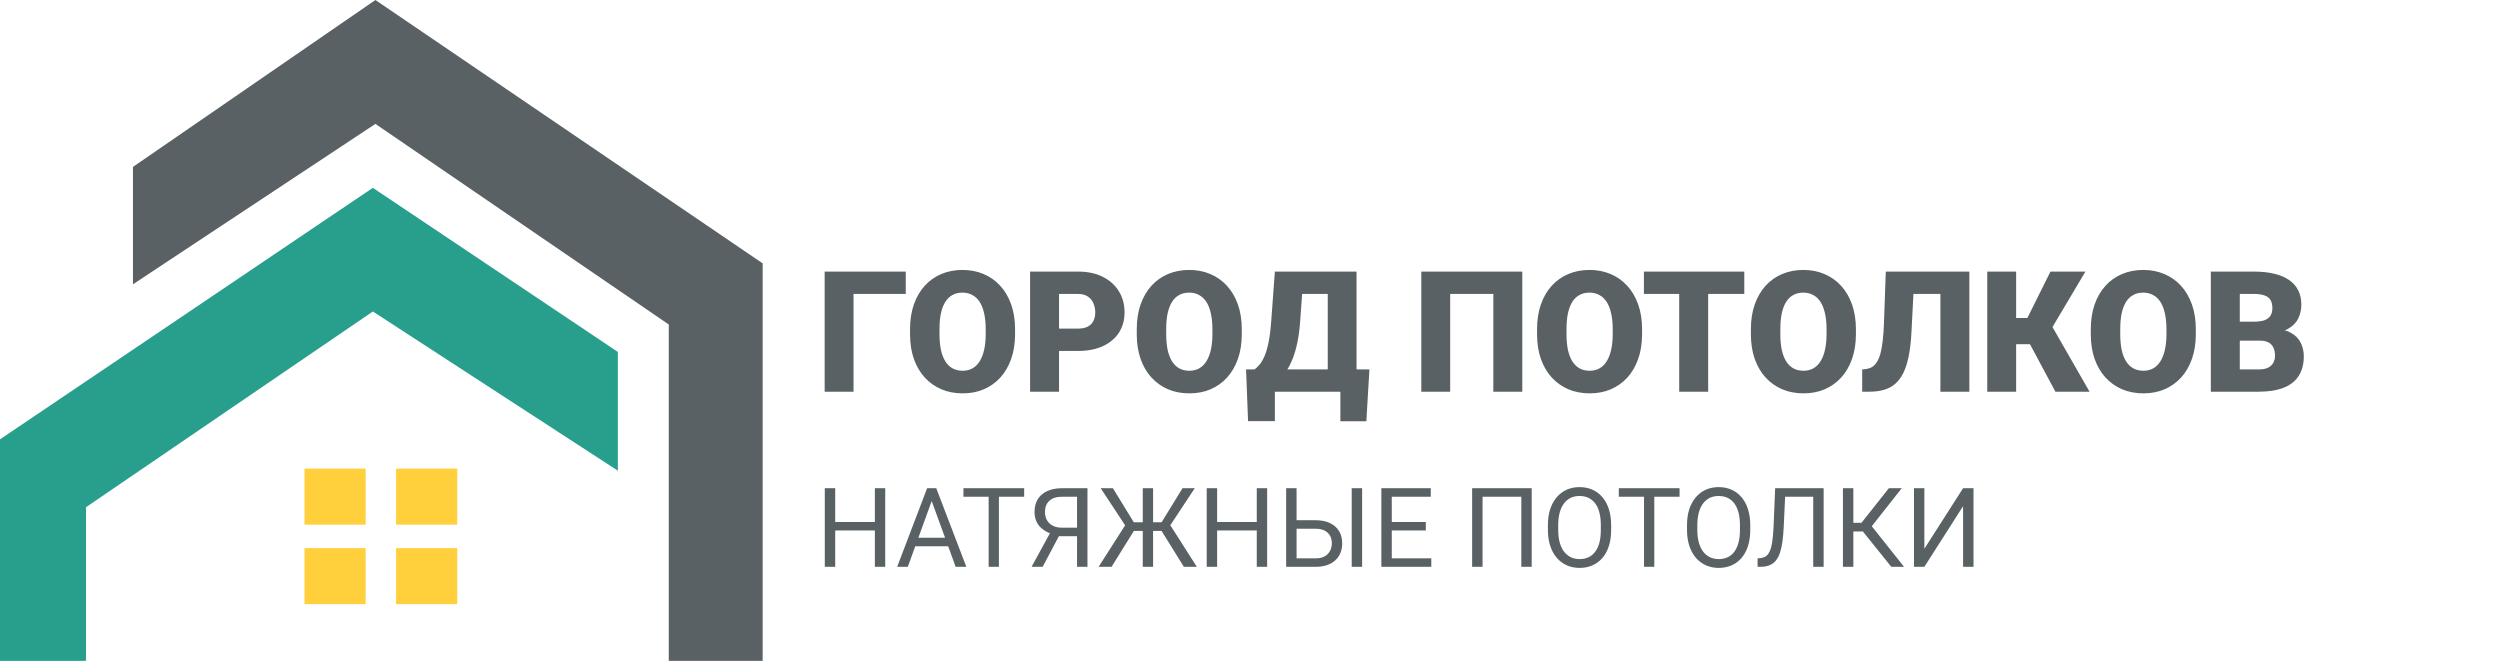 <?xml version="1.0" encoding="UTF-8"?> <svg xmlns="http://www.w3.org/2000/svg" width="1085" height="287" viewBox="0 0 1085 287" fill="none"> <path d="M37.327 286.813H0V190.67L161.818 81.514L268.149 152.738V204.29L161.818 135.184L37.327 220.128V286.813Z" fill="#289F8D"></path> <path d="M57.706 72.434V123.381L162.927 53.771L290.243 140.834V286.813H331V114.301L162.927 -0L57.706 72.434Z" fill="#596165"></path> <path d="M132.158 227.695V203.382H158.69V227.695H132.158Z" fill="#FFCF3C"></path> <path d="M132.158 262.197V237.884H158.69V262.197H132.158Z" fill="#FFCF3C"></path> <path d="M171.906 262.197V237.884H198.438V262.197H171.906Z" fill="#FFCF3C"></path> <path d="M171.906 227.695V203.382H198.438V227.695H171.906Z" fill="#FFCF3C"></path> <path d="M393.099 117.868V127.571H370.435V170H357.903V117.868H393.099ZM440.541 142.895V145.008C440.541 148.994 439.98 152.575 438.858 155.75C437.76 158.9 436.197 161.598 434.168 163.841C432.139 166.061 429.74 167.768 426.971 168.962C424.202 170.131 421.147 170.716 417.805 170.716C414.439 170.716 411.36 170.131 408.567 168.962C405.798 167.768 403.387 166.061 401.335 163.841C399.306 161.598 397.73 158.9 396.608 155.75C395.51 152.575 394.961 148.994 394.961 145.008V142.895C394.961 138.909 395.51 135.329 396.608 132.154C397.73 128.979 399.294 126.282 401.299 124.062C403.328 121.818 405.727 120.111 408.496 118.942C411.288 117.748 414.368 117.151 417.733 117.151C421.075 117.151 424.131 117.748 426.899 118.942C429.692 120.111 432.103 121.818 434.132 124.062C436.161 126.282 437.737 128.979 438.858 132.154C439.98 135.329 440.541 138.909 440.541 142.895ZM427.795 145.008V142.824C427.795 140.246 427.568 137.978 427.114 136.021C426.685 134.04 426.04 132.381 425.181 131.044C424.322 129.707 423.259 128.705 421.994 128.036C420.753 127.344 419.333 126.998 417.733 126.998C416.062 126.998 414.606 127.344 413.365 128.036C412.124 128.705 411.086 129.707 410.25 131.044C409.415 132.381 408.782 134.04 408.352 136.021C407.947 137.978 407.744 140.246 407.744 142.824V145.008C407.744 147.562 407.947 149.83 408.352 151.811C408.782 153.768 409.415 155.427 410.25 156.788C411.109 158.148 412.16 159.175 413.401 159.867C414.666 160.559 416.134 160.905 417.805 160.905C419.404 160.905 420.825 160.559 422.066 159.867C423.307 159.175 424.345 158.148 425.181 156.788C426.04 155.427 426.685 153.768 427.114 151.811C427.568 149.83 427.795 147.562 427.795 145.008ZM467.861 152.312H454.899V142.609H467.861C469.627 142.609 471.059 142.311 472.157 141.714C473.255 141.117 474.055 140.294 474.556 139.243C475.081 138.169 475.344 136.964 475.344 135.627C475.344 134.195 475.081 132.87 474.556 131.653C474.055 130.435 473.255 129.457 472.157 128.717C471.059 127.953 469.627 127.571 467.861 127.571H459.625V170H447.058V117.868H467.861C472.038 117.868 475.63 118.631 478.638 120.159C481.67 121.687 483.997 123.787 485.62 126.461C487.243 129.11 488.055 132.142 488.055 135.555C488.055 138.921 487.243 141.857 485.62 144.363C483.997 146.87 481.67 148.827 478.638 150.236C475.63 151.62 472.038 152.312 467.861 152.312ZM538.934 142.895V145.008C538.934 148.994 538.373 152.575 537.251 155.75C536.153 158.9 534.59 161.598 532.561 163.841C530.532 166.061 528.133 167.768 525.364 168.962C522.595 170.131 519.54 170.716 516.198 170.716C512.832 170.716 509.753 170.131 506.96 168.962C504.191 167.768 501.78 166.061 499.727 163.841C497.698 161.598 496.123 158.9 495.001 155.75C493.903 152.575 493.354 148.994 493.354 145.008V142.895C493.354 138.909 493.903 135.329 495.001 132.154C496.123 128.979 497.686 126.282 499.692 124.062C501.721 121.818 504.119 120.111 506.888 118.942C509.681 117.748 512.76 117.151 516.126 117.151C519.468 117.151 522.523 117.748 525.292 118.942C528.085 120.111 530.496 121.818 532.525 124.062C534.554 126.282 536.129 128.979 537.251 132.154C538.373 135.329 538.934 138.909 538.934 142.895ZM526.187 145.008V142.824C526.187 140.246 525.961 137.978 525.507 136.021C525.077 134.04 524.433 132.381 523.574 131.044C522.714 129.707 521.652 128.705 520.387 128.036C519.146 127.344 517.725 126.998 516.126 126.998C514.455 126.998 512.999 127.344 511.758 128.036C510.517 128.705 509.478 129.707 508.643 131.044C507.807 132.381 507.175 134.04 506.745 136.021C506.339 137.978 506.137 140.246 506.137 142.824V145.008C506.137 147.562 506.339 149.83 506.745 151.811C507.175 153.768 507.807 155.427 508.643 156.788C509.502 158.148 510.552 159.175 511.794 159.867C513.059 160.559 514.527 160.905 516.198 160.905C517.797 160.905 519.217 160.559 520.459 159.867C521.7 159.175 522.738 158.148 523.574 156.788C524.433 155.427 525.077 153.768 525.507 151.811C525.961 149.83 526.187 147.562 526.187 145.008ZM585.767 160.333V170H549.139V160.333H585.767ZM553.292 160.333V182.782H541.655L540.796 160.333H553.292ZM594.325 160.333L593 182.818H581.721V160.333H594.325ZM580.289 117.868V127.571H554.116V117.868H580.289ZM588.739 117.868V170H576.243V117.868H588.739ZM553.292 117.868H565.824L564.284 139.243C564.022 142.895 563.604 146.07 563.031 148.767C562.458 151.465 561.778 153.792 560.99 155.75C560.202 157.707 559.343 159.39 558.412 160.798C557.481 162.206 556.503 163.436 555.476 164.486C554.474 165.536 553.471 166.491 552.469 167.35C551.466 168.21 550.499 169.093 549.568 170H541.942V160.333H544.448C545.188 159.807 545.928 159.103 546.668 158.22C547.432 157.313 548.148 156.084 548.816 154.532C549.485 152.981 550.07 150.964 550.571 148.481C551.072 145.999 551.454 142.919 551.717 139.243L553.292 117.868ZM660.672 117.868V170H648.104V127.571H629.378V170H616.846V117.868H660.672ZM712.661 142.895V145.008C712.661 148.994 712.1 152.575 710.978 155.75C709.88 158.9 708.317 161.598 706.288 163.841C704.259 166.061 701.86 167.768 699.091 168.962C696.322 170.131 693.267 170.716 689.925 170.716C686.559 170.716 683.48 170.131 680.687 168.962C677.918 167.768 675.507 166.061 673.454 163.841C671.425 161.598 669.85 158.9 668.728 155.75C667.63 152.575 667.081 148.994 667.081 145.008V142.895C667.081 138.909 667.63 135.329 668.728 132.154C669.85 128.979 671.414 126.282 673.419 124.062C675.448 121.818 677.847 120.111 680.615 118.942C683.408 117.748 686.488 117.151 689.853 117.151C693.195 117.151 696.25 117.748 699.019 118.942C701.812 120.111 704.223 121.818 706.252 124.062C708.281 126.282 709.856 128.979 710.978 132.154C712.1 135.329 712.661 138.909 712.661 142.895ZM699.915 145.008V142.824C699.915 140.246 699.688 137.978 699.234 136.021C698.805 134.04 698.16 132.381 697.301 131.044C696.441 129.707 695.379 128.705 694.114 128.036C692.873 127.344 691.453 126.998 689.853 126.998C688.182 126.998 686.726 127.344 685.485 128.036C684.244 128.705 683.205 129.707 682.37 131.044C681.534 132.381 680.902 134.04 680.472 136.021C680.066 137.978 679.864 140.246 679.864 142.824V145.008C679.864 147.562 680.066 149.83 680.472 151.811C680.902 153.768 681.534 155.427 682.37 156.788C683.229 158.148 684.28 159.175 685.521 159.867C686.786 160.559 688.254 160.905 689.925 160.905C691.524 160.905 692.944 160.559 694.186 159.867C695.427 159.175 696.465 158.148 697.301 156.788C698.16 155.427 698.805 153.768 699.234 151.811C699.688 149.83 699.915 147.562 699.915 145.008ZM741.341 117.868V170H728.774V117.868H741.341ZM757.024 117.868V127.571H713.449V117.868H757.024ZM805.468 142.895V145.008C805.468 148.994 804.907 152.575 803.786 155.75C802.688 158.9 801.124 161.598 799.095 163.841C797.066 166.061 794.667 167.768 791.898 168.962C789.129 170.131 786.074 170.716 782.732 170.716C779.366 170.716 776.287 170.131 773.494 168.962C770.725 167.768 768.314 166.061 766.262 163.841C764.233 161.598 762.657 158.9 761.535 155.75C760.437 152.575 759.888 148.994 759.888 145.008V142.895C759.888 138.909 760.437 135.329 761.535 132.154C762.657 128.979 764.221 126.282 766.226 124.062C768.255 121.818 770.654 120.111 773.423 118.942C776.216 117.748 779.295 117.151 782.66 117.151C786.002 117.151 789.058 117.748 791.827 118.942C794.619 120.111 797.03 121.818 799.059 124.062C801.088 126.282 802.664 128.979 803.786 132.154C804.907 135.329 805.468 138.909 805.468 142.895ZM792.722 145.008V142.824C792.722 140.246 792.495 137.978 792.041 136.021C791.612 134.04 790.967 132.381 790.108 131.044C789.249 129.707 788.186 128.705 786.921 128.036C785.68 127.344 784.26 126.998 782.66 126.998C780.99 126.998 779.533 127.344 778.292 128.036C777.051 128.705 776.013 129.707 775.177 131.044C774.342 132.381 773.709 134.04 773.279 136.021C772.874 137.978 772.671 140.246 772.671 142.824V145.008C772.671 147.562 772.874 149.83 773.279 151.811C773.709 153.768 774.342 155.427 775.177 156.788C776.036 158.148 777.087 159.175 778.328 159.867C779.593 160.559 781.061 160.905 782.732 160.905C784.331 160.905 785.752 160.559 786.993 159.867C788.234 159.175 789.273 158.148 790.108 156.788C790.967 155.427 791.612 153.768 792.041 151.811C792.495 149.83 792.722 147.562 792.722 145.008ZM846.215 117.868V127.571H819.289V117.868H846.215ZM854.701 117.868V170H842.133V117.868H854.701ZM818.43 117.868H830.926L829.565 144.363C829.351 148.374 828.945 151.835 828.348 154.747C827.751 157.635 826.952 160.07 825.949 162.051C824.946 164.009 823.741 165.572 822.333 166.742C820.924 167.911 819.289 168.747 817.427 169.248C815.589 169.749 813.525 170 811.233 170H808.19V160.333L809.55 160.189C810.648 160.07 811.615 159.772 812.45 159.294C813.286 158.793 814.002 158.053 814.599 157.074C815.219 156.096 815.733 154.842 816.138 153.315C816.544 151.787 816.866 149.937 817.105 147.765C817.368 145.569 817.547 143.003 817.642 140.067L818.43 117.868ZM875.002 117.868V170H862.47V117.868H875.002ZM905.079 117.868L886.352 149.376H872.818L871.314 138.026H879.872L889.897 117.868H905.079ZM892.046 170L879.836 147.192L888.966 138.778L906.869 170H892.046ZM952.986 142.895V145.008C952.986 148.994 952.425 152.575 951.303 155.75C950.205 158.9 948.642 161.598 946.613 163.841C944.584 166.061 942.185 167.768 939.416 168.962C936.647 170.131 933.592 170.716 930.25 170.716C926.884 170.716 923.805 170.131 921.012 168.962C918.243 167.768 915.832 166.061 913.779 163.841C911.75 161.598 910.175 158.9 909.053 155.75C907.955 152.575 907.406 148.994 907.406 145.008V142.895C907.406 138.909 907.955 135.329 909.053 132.154C910.175 128.979 911.738 126.282 913.743 124.062C915.772 121.818 918.171 120.111 920.94 118.942C923.733 117.748 926.812 117.151 930.178 117.151C933.52 117.151 936.575 117.748 939.344 118.942C942.137 120.111 944.548 121.818 946.577 124.062C948.606 126.282 950.181 128.979 951.303 132.154C952.425 135.329 952.986 138.909 952.986 142.895ZM940.239 145.008V142.824C940.239 140.246 940.013 137.978 939.559 136.021C939.129 134.04 938.485 132.381 937.626 131.044C936.766 129.707 935.704 128.705 934.439 128.036C933.198 127.344 931.777 126.998 930.178 126.998C928.507 126.998 927.051 127.344 925.81 128.036C924.569 128.705 923.53 129.707 922.695 131.044C921.859 132.381 921.227 134.04 920.797 136.021C920.391 137.978 920.188 140.246 920.188 142.824V145.008C920.188 147.562 920.391 149.83 920.797 151.811C921.227 153.768 921.859 155.427 922.695 156.788C923.554 158.148 924.604 159.175 925.846 159.867C927.111 160.559 928.579 160.905 930.25 160.905C931.849 160.905 933.269 160.559 934.511 159.867C935.752 159.175 936.79 158.148 937.626 156.788C938.485 155.427 939.129 153.768 939.559 151.811C940.013 149.83 940.239 147.562 940.239 145.008ZM980.771 147.837H967.344L967.272 139.601H978.157C980.114 139.601 981.678 139.387 982.848 138.957C984.017 138.503 984.865 137.847 985.39 136.988C985.939 136.128 986.213 135.054 986.213 133.765C986.213 132.285 985.939 131.092 985.39 130.185C984.841 129.277 983.97 128.621 982.776 128.215C981.606 127.786 980.091 127.571 978.229 127.571H972.07V170H959.503V117.868H978.229C981.451 117.868 984.328 118.166 986.858 118.763C989.388 119.336 991.536 120.219 993.303 121.412C995.093 122.606 996.454 124.11 997.385 125.924C998.315 127.714 998.781 129.827 998.781 132.261C998.781 134.386 998.327 136.379 997.42 138.241C996.513 140.103 994.998 141.618 992.873 142.788C990.773 143.934 987.896 144.531 984.244 144.578L980.771 147.837ZM980.27 170H964.3L968.597 160.333H980.27C981.988 160.333 983.361 160.07 984.387 159.545C985.438 158.996 986.189 158.28 986.643 157.397C987.12 156.489 987.359 155.487 987.359 154.389C987.359 153.052 987.132 151.894 986.679 150.916C986.249 149.937 985.557 149.185 984.602 148.66C983.647 148.111 982.37 147.837 980.771 147.837H970.208L970.28 139.601H982.919L985.855 142.895C989.34 142.752 992.097 143.242 994.126 144.363C996.179 145.485 997.647 146.965 998.53 148.803C999.414 150.641 999.855 152.563 999.855 154.568C999.855 157.981 999.115 160.834 997.635 163.125C996.179 165.417 993.995 167.136 991.083 168.281C988.171 169.427 984.566 170 980.27 170Z" fill="#596164"></path> <path d="M380.25 226.547V230.227H361.781V226.547H380.25ZM362.484 211.875V246H357.961V211.875H362.484ZM384.188 211.875V246H379.688V211.875H384.188ZM405.281 214.898L393.984 246H389.367L402.375 211.875H405.352L405.281 214.898ZM414.75 246L403.43 214.898L403.359 211.875H406.336L419.391 246H414.75ZM414.164 233.367V237.07H394.992V233.367H414.164ZM433.523 211.875V246H429.07V211.875H433.523ZM444.492 211.875V215.578H418.125V211.875H444.492ZM468.492 232.711H458.906L456.68 231.797C454.211 231.016 452.312 229.82 450.984 228.211C449.656 226.586 448.992 224.57 448.992 222.164C448.992 219.961 449.477 218.094 450.445 216.562C451.43 215.031 452.82 213.867 454.617 213.07C456.43 212.273 458.57 211.875 461.039 211.875H471.961V246H467.438V215.578H461.039C458.539 215.578 456.656 216.172 455.391 217.359C454.141 218.547 453.516 220.148 453.516 222.164C453.516 223.477 453.789 224.648 454.336 225.68C454.898 226.711 455.727 227.523 456.82 228.117C457.914 228.711 459.273 229.008 460.898 229.008H468.516L468.492 232.711ZM460.805 230.367L452.508 246H447.703L456.234 230.367H460.805ZM489.891 230.414L477.703 211.875H483L492.07 226.664H498.492L497.766 230.414H489.891ZM492.328 230.062L482.414 246H476.789L489.469 226.172L492.328 230.062ZM500.438 211.875V246H495.961V211.875H500.438ZM518.531 211.875L506.297 230.414H498.656L497.953 226.664H504.141L513.211 211.875H518.531ZM513.797 246L503.906 230.062L506.789 226.172L519.422 246H513.797ZM546 226.547V230.227H527.531V226.547H546ZM528.234 211.875V246H523.711V211.875H528.234ZM549.938 211.875V246H545.438V211.875H549.938ZM561.633 225.773H570.938C573.438 225.773 575.547 226.195 577.266 227.039C578.984 227.867 580.289 229.031 581.18 230.531C582.07 232.031 582.516 233.789 582.516 235.805C582.516 237.305 582.266 238.68 581.766 239.93C581.266 241.164 580.523 242.242 579.539 243.164C578.555 244.07 577.344 244.773 575.906 245.273C574.469 245.758 572.812 246 570.938 246H558.188V211.875H562.711V242.32H570.938C572.609 242.32 573.961 242.016 574.992 241.406C576.039 240.781 576.805 239.969 577.289 238.969C577.773 237.969 578.016 236.898 578.016 235.758C578.016 234.617 577.773 233.57 577.289 232.617C576.805 231.664 576.039 230.906 574.992 230.344C573.961 229.766 572.609 229.477 570.938 229.477H561.633V225.773ZM591.164 211.875V246H586.641V211.875H591.164ZM621.188 242.32V246H603.117V242.32H621.188ZM604.031 211.875V246H599.508V211.875H604.031ZM618.797 226.547V230.227H603.117V226.547H618.797ZM620.953 211.875V215.578H603.117V211.875H620.953ZM664.758 211.875V246H660.258V215.578H643.43V246H638.906V211.875H664.758ZM699.234 227.859V230.016C699.234 232.578 698.914 234.875 698.273 236.906C697.633 238.938 696.711 240.664 695.508 242.086C694.305 243.508 692.859 244.594 691.172 245.344C689.5 246.094 687.625 246.469 685.547 246.469C683.531 246.469 681.68 246.094 679.992 245.344C678.32 244.594 676.867 243.508 675.633 242.086C674.414 240.664 673.469 238.938 672.797 236.906C672.125 234.875 671.789 232.578 671.789 230.016V227.859C671.789 225.297 672.117 223.008 672.773 220.992C673.445 218.961 674.391 217.234 675.609 215.812C676.828 214.375 678.273 213.281 679.945 212.531C681.633 211.781 683.484 211.406 685.5 211.406C687.578 211.406 689.453 211.781 691.125 212.531C692.812 213.281 694.258 214.375 695.461 215.812C696.68 217.234 697.609 218.961 698.25 220.992C698.906 223.008 699.234 225.297 699.234 227.859ZM694.758 230.016V227.812C694.758 225.781 694.547 223.984 694.125 222.422C693.719 220.859 693.117 219.547 692.32 218.484C691.523 217.422 690.547 216.617 689.391 216.07C688.25 215.523 686.953 215.25 685.5 215.25C684.094 215.25 682.82 215.523 681.68 216.07C680.555 216.617 679.586 217.422 678.773 218.484C677.977 219.547 677.359 220.859 676.922 222.422C676.484 223.984 676.266 225.781 676.266 227.812V230.016C676.266 232.062 676.484 233.875 676.922 235.453C677.359 237.016 677.984 238.336 678.797 239.414C679.625 240.477 680.602 241.281 681.727 241.828C682.867 242.375 684.141 242.648 685.547 242.648C687.016 242.648 688.32 242.375 689.461 241.828C690.602 241.281 691.562 240.477 692.344 239.414C693.141 238.336 693.742 237.016 694.148 235.453C694.555 233.875 694.758 232.062 694.758 230.016ZM717.961 211.875V246H713.508V211.875H717.961ZM728.93 211.875V215.578H702.562V211.875H728.93ZM759.609 227.859V230.016C759.609 232.578 759.289 234.875 758.648 236.906C758.008 238.938 757.086 240.664 755.883 242.086C754.68 243.508 753.234 244.594 751.547 245.344C749.875 246.094 748 246.469 745.922 246.469C743.906 246.469 742.055 246.094 740.367 245.344C738.695 244.594 737.242 243.508 736.008 242.086C734.789 240.664 733.844 238.938 733.172 236.906C732.5 234.875 732.164 232.578 732.164 230.016V227.859C732.164 225.297 732.492 223.008 733.148 220.992C733.82 218.961 734.766 217.234 735.984 215.812C737.203 214.375 738.648 213.281 740.32 212.531C742.008 211.781 743.859 211.406 745.875 211.406C747.953 211.406 749.828 211.781 751.5 212.531C753.188 213.281 754.633 214.375 755.836 215.812C757.055 217.234 757.984 218.961 758.625 220.992C759.281 223.008 759.609 225.297 759.609 227.859ZM755.133 230.016V227.812C755.133 225.781 754.922 223.984 754.5 222.422C754.094 220.859 753.492 219.547 752.695 218.484C751.898 217.422 750.922 216.617 749.766 216.07C748.625 215.523 747.328 215.25 745.875 215.25C744.469 215.25 743.195 215.523 742.055 216.07C740.93 216.617 739.961 217.422 739.148 218.484C738.352 219.547 737.734 220.859 737.297 222.422C736.859 223.984 736.641 225.781 736.641 227.812V230.016C736.641 232.062 736.859 233.875 737.297 235.453C737.734 237.016 738.359 238.336 739.172 239.414C740 240.477 740.977 241.281 742.102 241.828C743.242 242.375 744.516 242.648 745.922 242.648C747.391 242.648 748.695 242.375 749.836 241.828C750.977 241.281 751.938 240.477 752.719 239.414C753.516 238.336 754.117 237.016 754.523 235.453C754.93 233.875 755.133 232.062 755.133 230.016ZM787.57 211.875V215.578H771.961V211.875H787.57ZM791.461 211.875V246H786.938V211.875H791.461ZM770.414 211.875H774.914L774.141 228.586C774.031 230.992 773.844 233.141 773.578 235.031C773.328 236.906 772.969 238.539 772.5 239.93C772.031 241.305 771.422 242.445 770.672 243.352C769.922 244.242 769 244.906 767.906 245.344C766.828 245.781 765.531 246 764.016 246H762.797V242.32L763.734 242.25C764.609 242.188 765.359 241.992 765.984 241.664C766.625 241.32 767.164 240.805 767.602 240.117C768.055 239.43 768.422 238.539 768.703 237.445C768.984 236.352 769.203 235.016 769.359 233.438C769.531 231.844 769.664 229.984 769.758 227.859L770.414 211.875ZM804.352 211.875V246H799.828V211.875H804.352ZM825.375 211.875L810.562 230.648H802.547L801.844 226.898H807.867L819.773 211.875H825.375ZM820.828 246L808.008 230.062L810.539 226.102L826.359 246H820.828ZM835.172 238.172L851.977 211.875H856.5V246H851.977V219.68L835.172 246H830.672V211.875H835.172V238.172Z" fill="#596164"></path> </svg> 